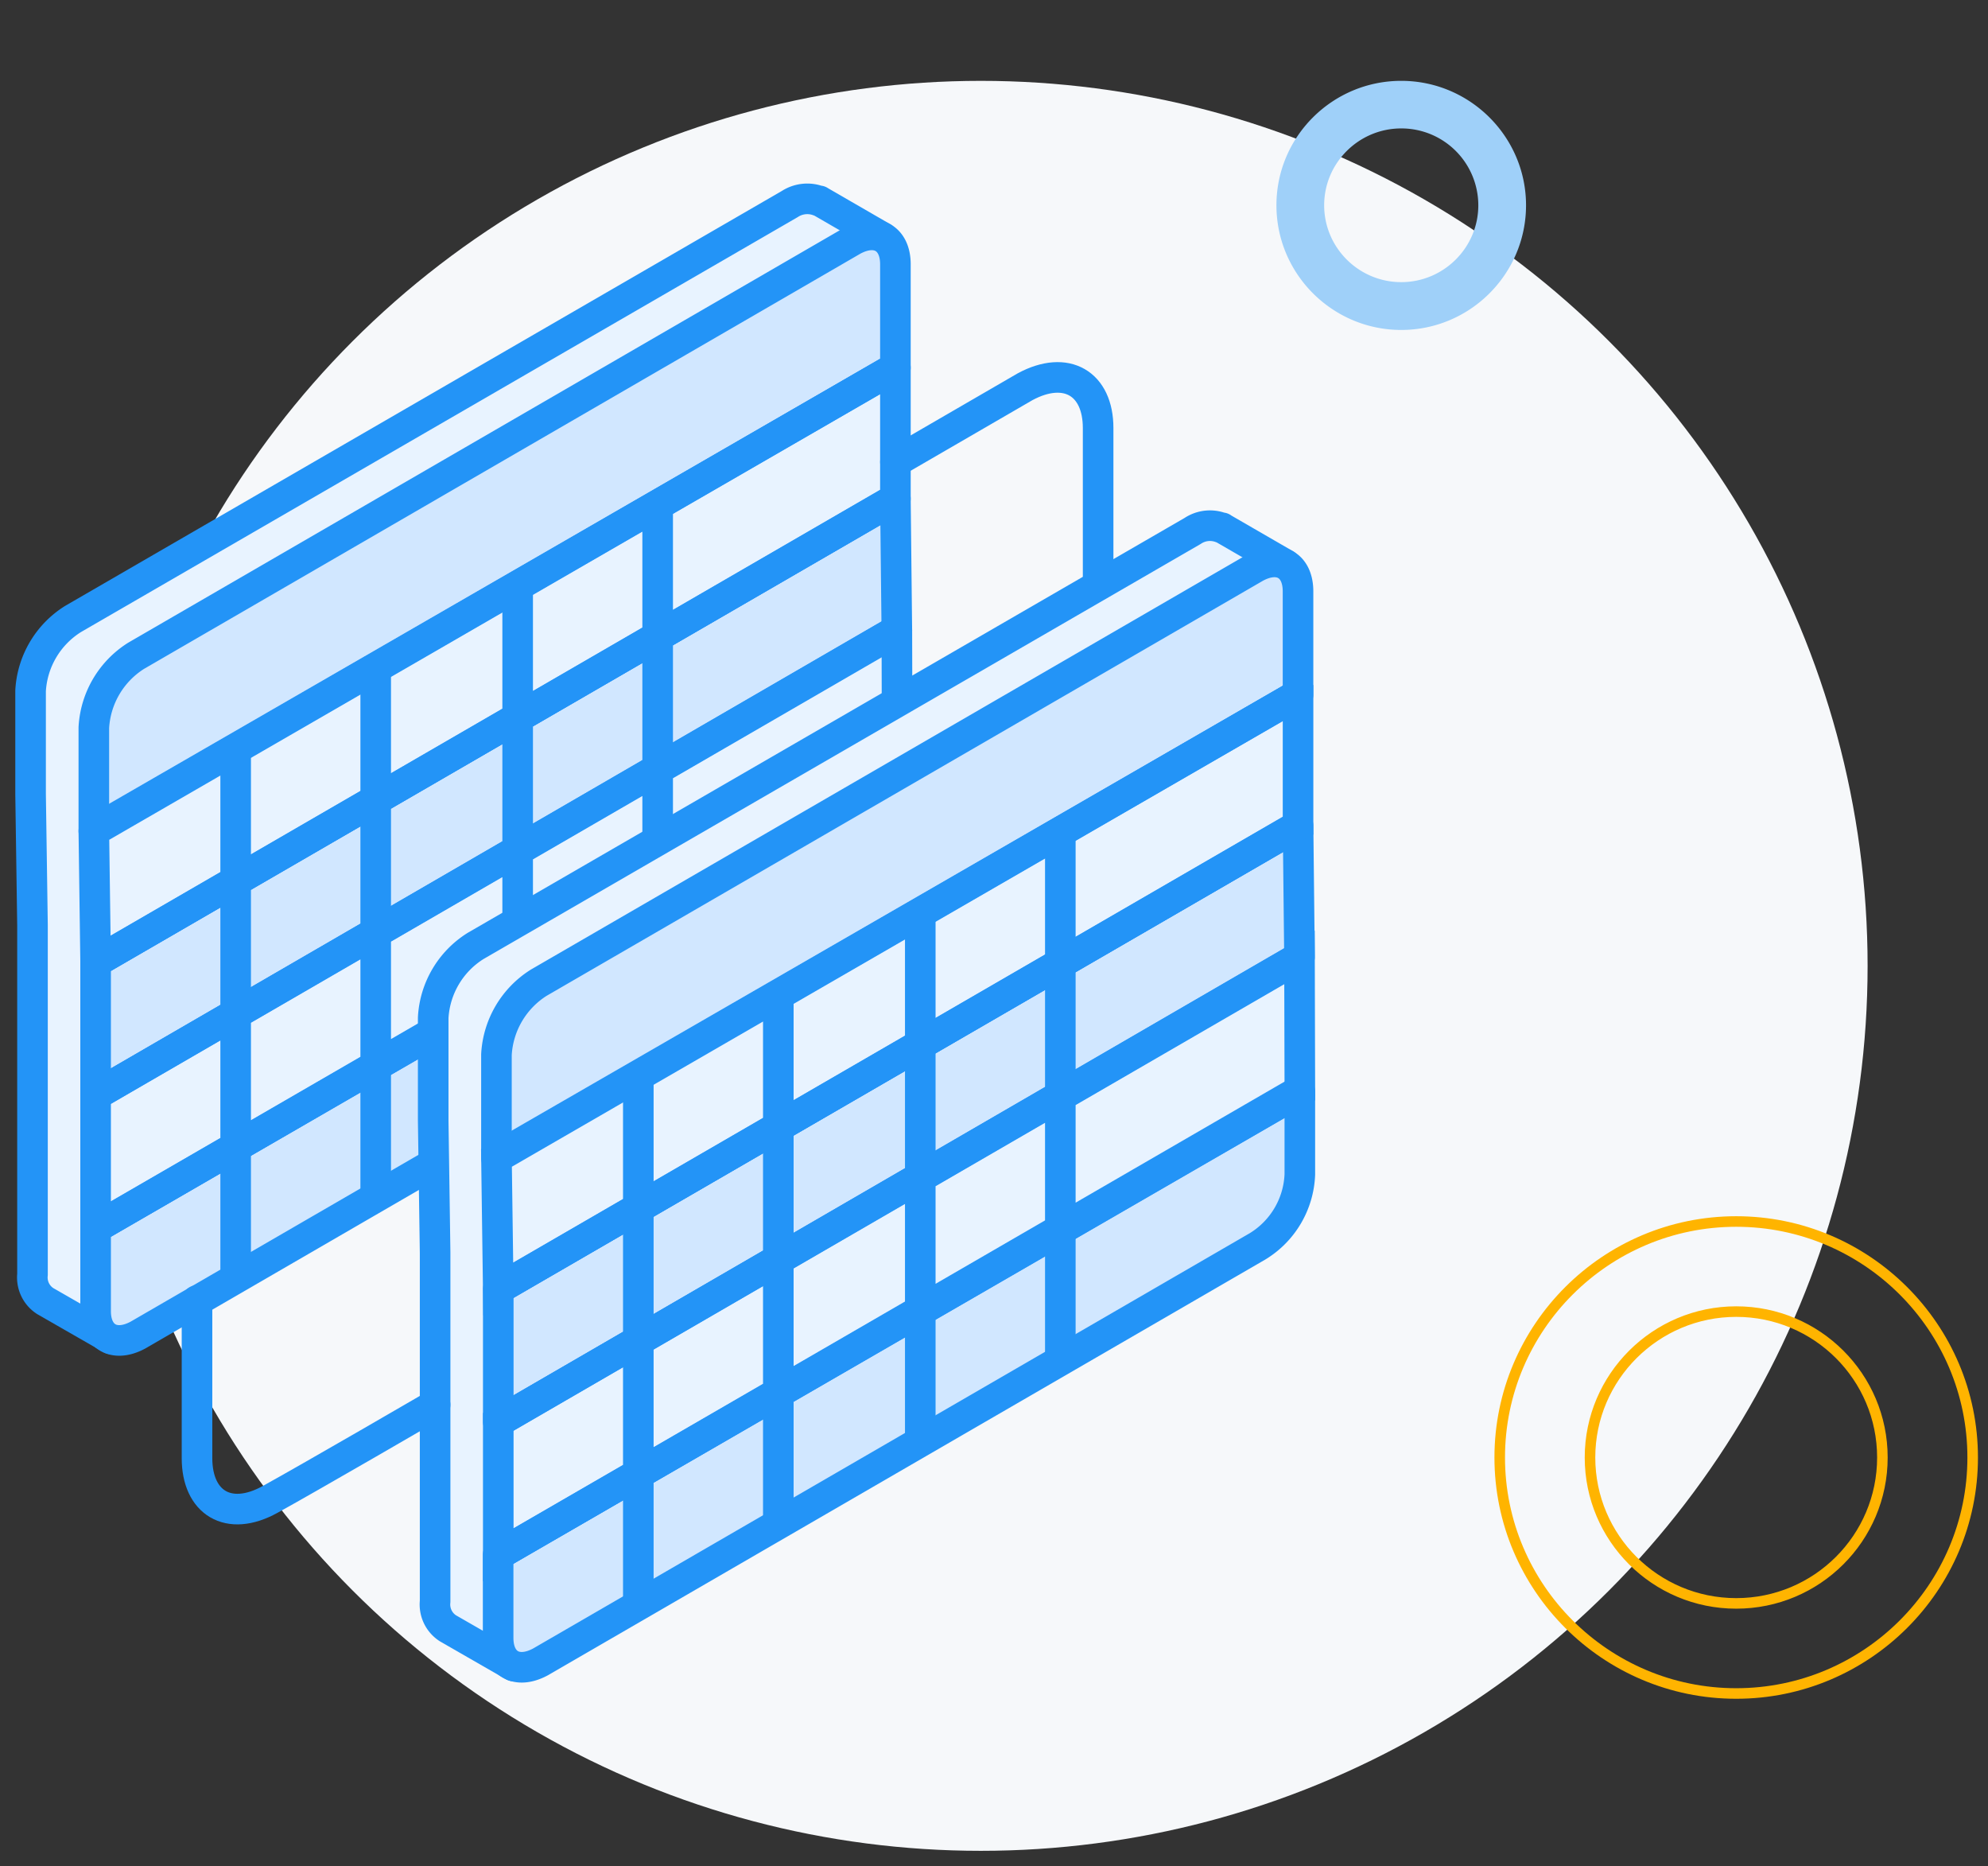 <svg width="130" height="122" viewBox="0 0 130 122" fill="none" xmlns="http://www.w3.org/2000/svg"><rect x="0" y="0" width="130" height="122" fill="#333333" stroke="none"/><ellipse cx="64.138" cy="63.143" rx="57.989" ry="57.857" fill="#F6F8FA"/><path d="M113.534 110.714c-8.526 0-15.464-6.922-15.464-15.428 0-8.507 6.938-15.429 15.464-15.429s15.464 6.922 15.464 15.429c0 8.506-6.938 15.428-15.464 15.428zm0-24.967c-5.262 0-9.56 4.271-9.56 9.539 0 5.267 4.281 9.538 9.56 9.538 5.28 0 9.56-4.271 9.56-9.538 0-5.268-4.28-9.539-9.56-9.539z" stroke="#FFB400" stroke-width=".69" stroke-miterlimit="10"/><path d="M91.63 21.571c-4.495 0-8.161-3.655-8.161-8.15 0-4.496 3.666-8.136 8.16-8.136 4.495 0 8.162 3.656 8.162 8.136 0 4.48-3.652 8.15-8.161 8.15zm0-13.175c-2.778 0-5.04 2.256-5.04 5.024 0 2.77 2.262 5.025 5.04 5.025 2.777 0 5.04-2.256 5.04-5.024a5.03 5.03 0 00-5.04-5.025z" fill="#9FD0F9"/><path d="M54.542 24.035l3.175-8.513-4.066-2.35-.063-.039h-.063a2.1 2.1 0 00-1.876.204L4.776 40.467A5.923 5.923 0 002 45.167v6.758l.125 8.569v22.822a1.835 1.835 0 00.837 1.747l4.3 2.467 5.264-7.05 39.248-22.75a5.737 5.737 0 002.776-4.7V38.815l-.102-8.615v-6l.094-.164z" fill="#E8F3FF" stroke="#2394F7" stroke-width="2" stroke-linejoin="round"/><path d="M6.136 54.33v-6.76a5.935 5.935 0 012.768-4.699L55.777 15.71c1.564-.846 2.776-.118 2.776 1.566v6.76L6.136 54.33zm52.533-4.347v5.436a5.762 5.762 0 01-2.768 4.699L9.028 87.279c-1.564.846-2.776.118-2.776-1.566v-5.436L58.67 49.983zm-.117-17.38l-52.3 30.295v8.685l52.394-30.38-.094-8.6z" fill="#D1E7FF" stroke="#2394F7" stroke-width="2" stroke-linecap="round" stroke-linejoin="round"/><path d="M58.553 24.035L6.136 54.33l.117 8.568 52.3-30.295v-8.568zm.093 17.168L6.252 71.583v8.694L58.67 49.983l-.023-8.78z" fill="#E8F3FF" stroke="#2394F7" stroke-width="2" stroke-linejoin="round"/><path d="M58.552 24.035l-52.3 30.177m52.3-21.609l-52.3 30.295m52.3-21.601l-52.3 30.294m52.3-21.608l-52.3 30.294m36.754-47.313v34.64m-9.155-29.322v34.633m-9.283-29.323v34.633M15.41 48.902v34.633" stroke="#2394F7" stroke-width="2" stroke-linejoin="round"/><path d="M80.87 45.409l3.175-8.513-4.066-2.35-.055-.04h-.063a2.037 2.037 0 00-1.869.204L31.104 61.84a5.909 5.909 0 00-2.776 4.7v6.735l.125 8.616v22.807a1.85 1.85 0 00.837 1.754l4.293 2.467 5.27-7.049 39.249-22.713a5.737 5.737 0 002.776-4.699V60.212l-.102-8.616v-6.03l.094-.157z" fill="#E8F3FF" stroke="#2394F7" stroke-width="2" stroke-linecap="round" stroke-linejoin="round"/><path d="M32.464 75.703v-6.759a5.935 5.935 0 012.768-4.7l46.873-27.153c1.564-.846 2.776-.125 2.776 1.567v6.759L32.464 75.703zm52.535-4.347v5.428a5.763 5.763 0 01-2.769 4.7l-46.88 27.161c-1.564.846-2.776.125-2.776-1.567v-5.427l52.425-30.295zm-.116-17.379l-52.3 30.294v8.686L84.977 62.57l-.094-8.592z" fill="#D1E7FF" stroke="#2394F7" stroke-width="2" stroke-linecap="round" stroke-linejoin="round"/><path d="M84.88 45.409L32.465 75.703l.117 8.569 52.3-30.295V45.41zm.097 17.16L32.583 92.957v8.694L85 71.357l-.023-8.788z" fill="#E8F3FF" stroke="#2394F7" stroke-width="2" stroke-miterlimit="10"/><path d="M84.883 45.409l-52.3 30.169m52.3-21.601l-52.3 30.294m52.3-21.608l-52.3 30.294m52.3-21.601l-52.3 30.295m36.754-47.314v34.641m-9.158-29.33v34.64m-9.283-29.33v34.64m-9.155-29.33v34.641" stroke="#2394F7" stroke-width="2" stroke-miterlimit="10"/><path d="M58.554 30.199l8.485-4.919c2.697-1.449 4.77-.203 4.77 2.703v10.275M28.453 91.837s-8.086 4.7-10.8 6.195c-2.713 1.496-4.77.204-4.77-2.702V85.023" stroke="#2394F7" stroke-width="2" stroke-linecap="round" stroke-linejoin="round"/></svg>